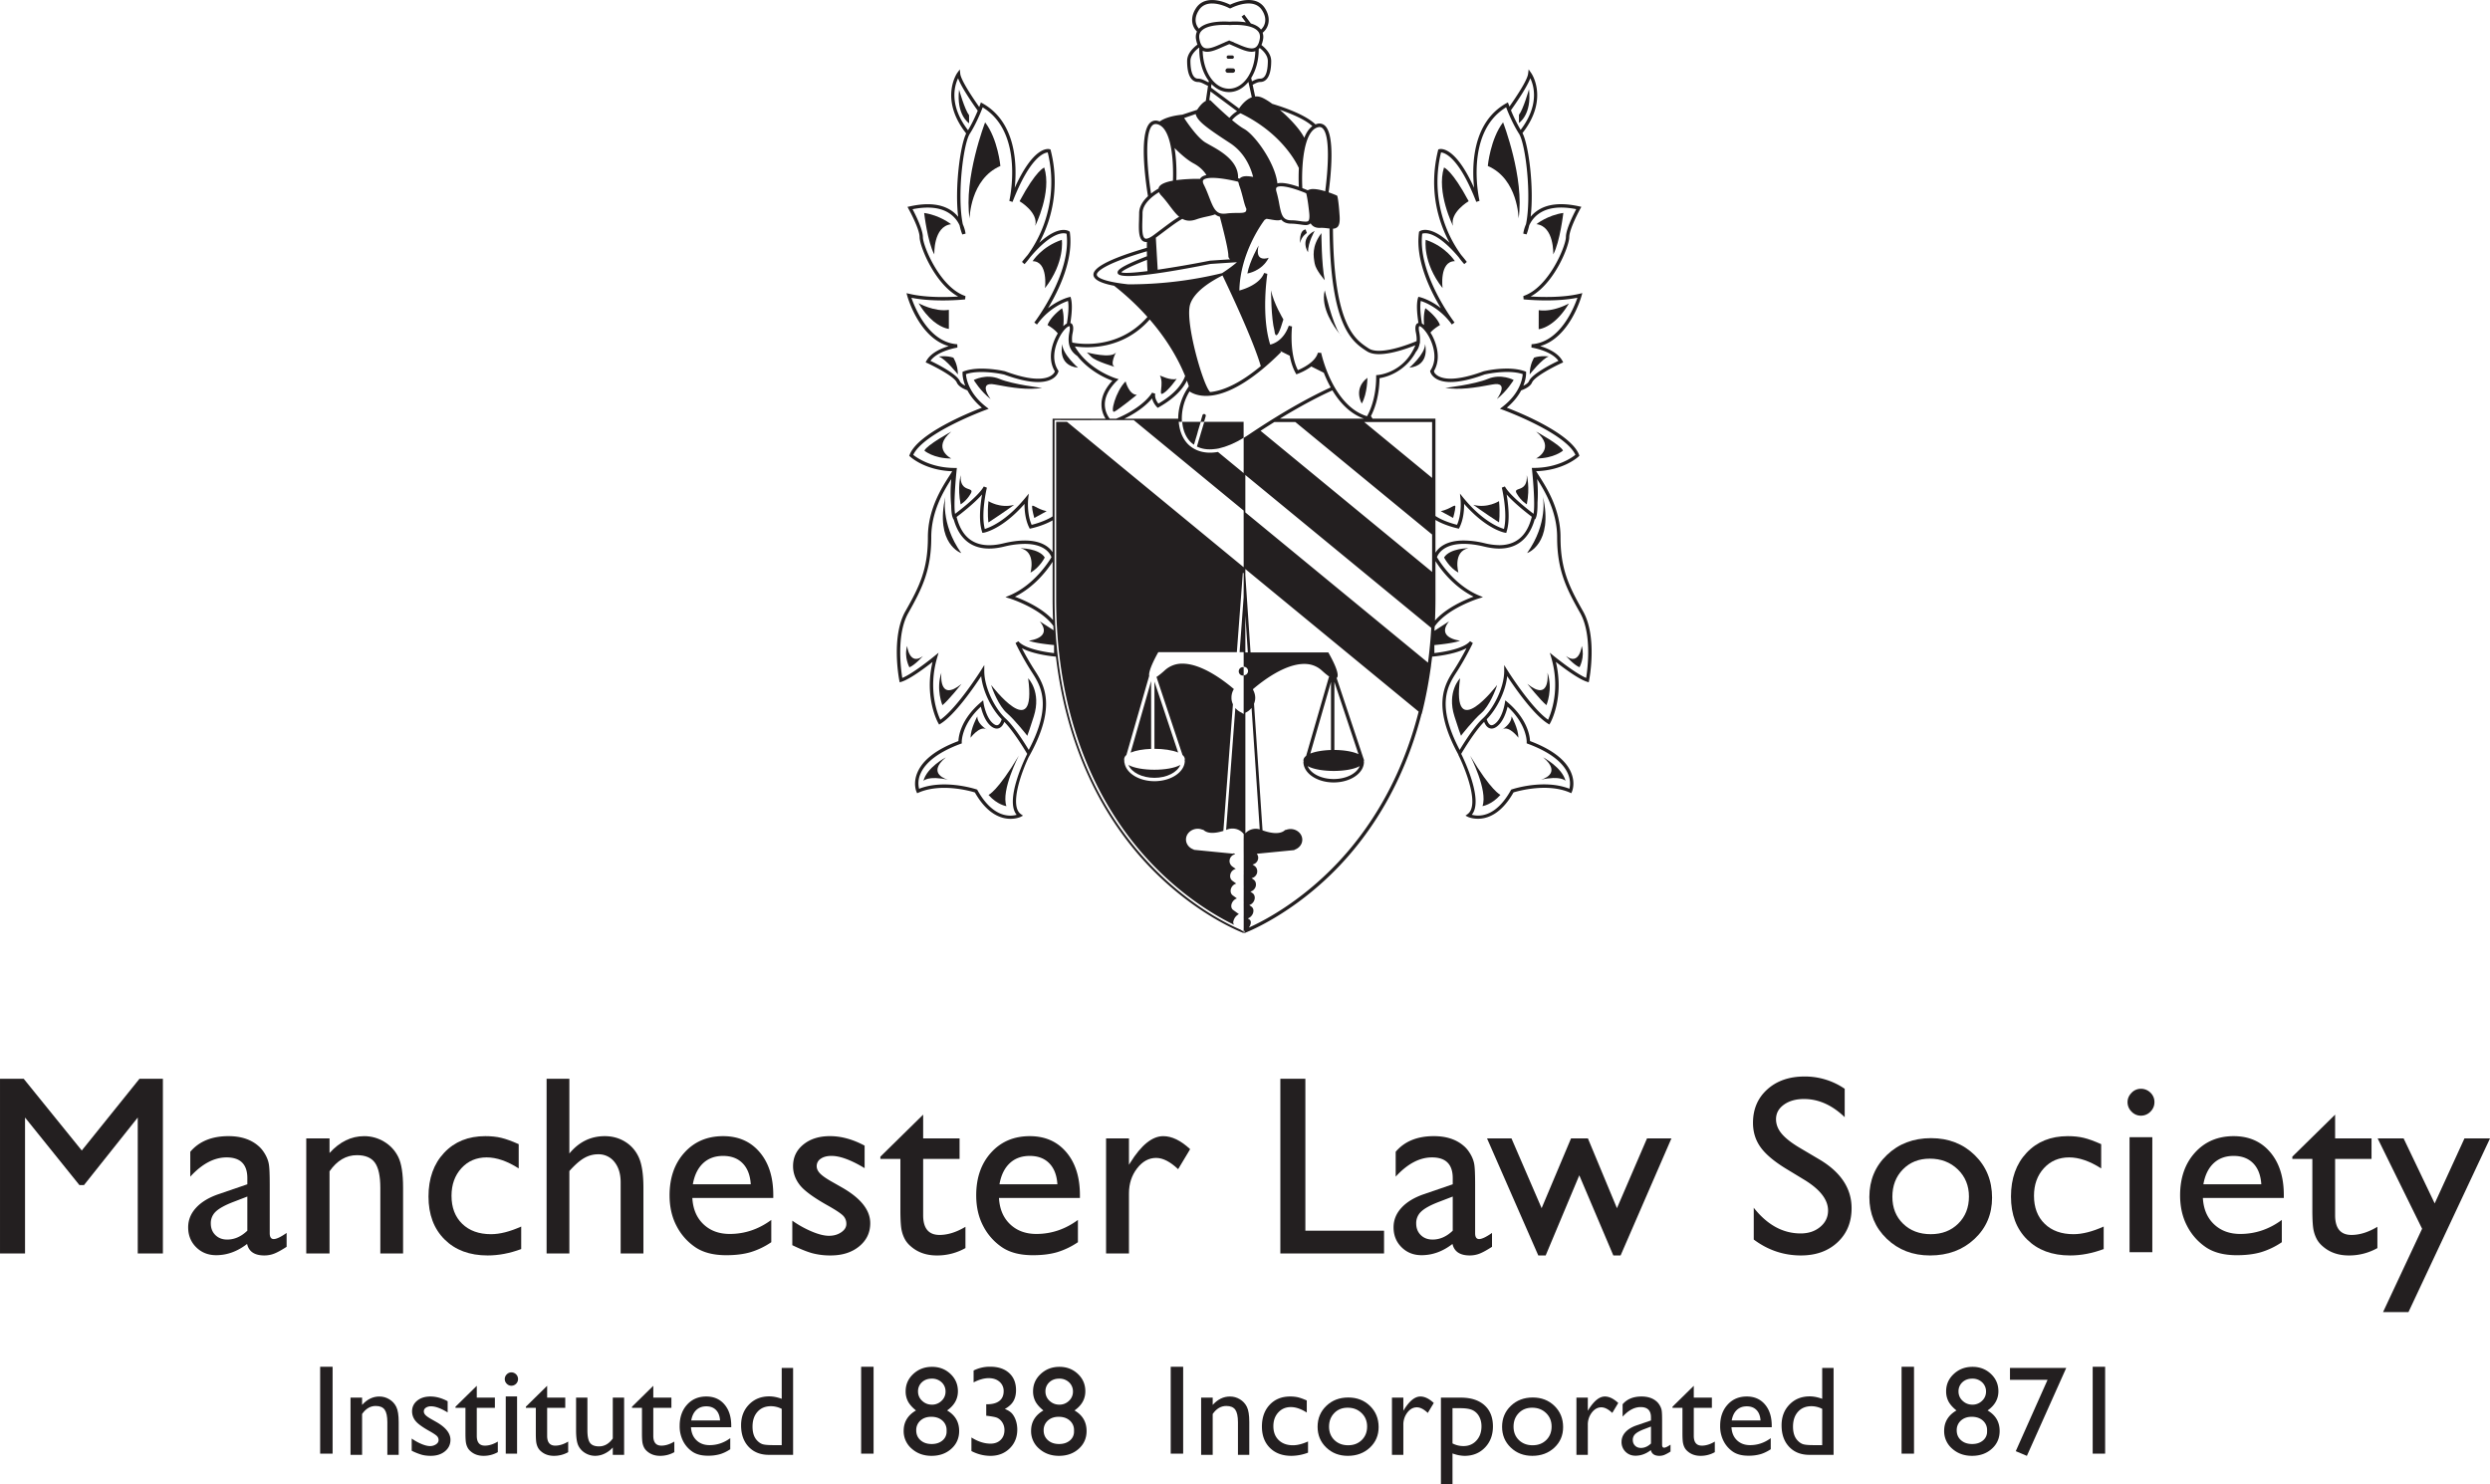 <?xml version="1.0" encoding="UTF-8"?>
<svg xmlns="http://www.w3.org/2000/svg" xml:space="preserve" style="fill-rule:evenodd;clip-rule:evenodd;stroke-linejoin:round;stroke-miterlimit:2" viewBox="0 0 500 298" width="500" height="298">
  <path d="M0-13.032h1.745V0H-.13v-10.14l-4.007 5.037h-.345l-4.053-5.037V0h-1.866v-13.032h1.766l4.331 5.352L0-13.032Z" style="fill:#231f20;fill-rule:nonzero" transform="matrix(2.693 0 0 2.692 28.011 251.706)"></path>
  <path d="M0 5.205V2.659l-1.138.438c-.578.23-.987.461-1.227.695a1.169 1.169 0 0 0-.359.872c0 .355.114.644.341.867.227.225.521.336.881.336.541 0 1.042-.22 1.502-.662m1.67-3.461v3.648c0 .292.099.438.298.438.205 0 .526-.152.961-.457v1.035c-.386.249-.695.419-.928.509-.233.09-.477.135-.732.135-.728 0-1.157-.286-1.288-.858-.721.559-1.489.839-2.304.839-.597 0-1.094-.197-1.492-.592-.398-.395-.597-.891-.597-1.488 0-.541.194-1.024.583-1.45.388-.426.941-.764 1.656-1.013L0 1.744v-.457C0 .255-.516-.261-1.549-.261c-.926 0-1.828.479-2.705 1.436V-.681c.659-.777 1.608-1.166 2.846-1.166.926 0 1.669.242 2.229.728.187.155.354.362.504.62.149.258.244.516.284.774.041.258.061.748.061 1.469" style="fill:#231f20;fill-rule:nonzero" transform="matrix(2.693 0 0 2.692 49.666 233.12)"></path>
  <path d="M0-8.414v1.091c.759-.839 1.62-1.259 2.584-1.259.535 0 1.032.138 1.493.415.459.277.81.656 1.049 1.138.239.482.359 1.245.359 2.291V.168H3.788V-4.72c0-.877-.134-1.503-.402-1.88-.267-.376-.715-.564-1.343-.564-.802 0-1.483.401-2.043 1.203V.168h-1.735v-8.582H0Z" style="fill:#231f20;fill-rule:nonzero" transform="matrix(2.693 0 0 2.692 66.17 251.253)"></path>
  <path d="M0 4.589v1.679c-.852.317-1.685.476-2.5.476-1.343 0-2.414-.398-3.213-1.194-.8-.796-1.199-1.862-1.199-3.2 0-1.349.389-2.438 1.166-3.265.777-.827 1.8-1.24 3.069-1.24.441 0 .838.041 1.189.126.352.084.785.241 1.302.471V.251C-1.045-.296-1.841-.57-2.574-.57c-.765 0-1.394.27-1.885.807-.491.538-.737 1.224-.737 2.057 0 .877.266 1.574.798 2.09.531.516 1.248.774 2.15.774.653 0 1.402-.19 2.248-.569" style="fill:#231f20;fill-rule:nonzero" transform="matrix(2.693 0 0 2.692 104.658 233.95)"></path>
  <path d="M0-13.032h1.698v5.578c.709-.864 1.588-1.296 2.64-1.296.572 0 1.085.143 1.539.429.454.286.791.681 1.012 1.184.22.504.331 1.254.331 2.249V0H5.522v-5.308c0-.628-.154-1.133-.461-1.516a1.489 1.489 0 0 0-1.218-.574c-.373 0-.724.097-1.054.289-.33.193-.693.514-1.091.961V0H0v-13.032Z" style="fill:#231f20;fill-rule:nonzero" transform="matrix(2.693 0 0 2.692 109.758 251.706)"></path>
  <path d="M0-1.698h4.319c-.043-.678-.245-1.2-.606-1.567s-.846-.55-1.455-.55c-.61 0-1.109.183-1.498.55-.388.367-.642.889-.76 1.567M5.998-.681H-.037C.006.14.281.793.788 1.278c.507.485 1.162.728 1.964.728 1.119 0 2.151-.349 3.097-1.045v1.66a5.662 5.662 0 0 1-1.553.746c-.513.15-1.115.224-1.805.224-.946 0-1.711-.196-2.295-.588a4.257 4.257 0 0 1-1.404-1.581C-1.559.76-1.735-.006-1.735-.877c0-1.306.37-2.368 1.11-3.186.74-.817 1.701-1.226 2.883-1.226 1.138 0 2.045.398 2.723 1.194.678.796 1.017 1.862 1.017 3.199v.215Z" style="fill:#231f20;fill-rule:nonzero" transform="matrix(2.693 0 0 2.692 139.125 242.388)"></path>
  <path d="M0 7.369V5.541a7.7 7.7 0 0 0 1.469.816c.501.209.922.312 1.264.312.355 0 .659-.086.914-.261.255-.173.383-.382.383-.625a.845.845 0 0 0-.247-.62c-.165-.165-.521-.403-1.068-.714C1.62 3.84.903 3.319.564 2.887.225 2.455.056 1.984.056 1.474.056.815.312.277.826-.14c.512-.417 1.173-.625 1.982-.625.839 0 1.701.236 2.584.709v1.679C4.384 1.014 3.56.709 2.92.709c-.33 0-.596.07-.798.21a.646.646 0 0 0-.303.556c0 .199.091.389.275.569.183.181.505.399.965.653l.606.345c1.431.809 2.147 1.704 2.147 2.686 0 .703-.276 1.28-.826 1.73-.551.451-1.258.676-2.122.676a5.21 5.21 0 0 1-1.362-.163C1.104 7.862.603 7.662 0 7.369" style="fill:#231f20;fill-rule:nonzero" transform="matrix(2.693 0 0 2.692 159.097 230.206)"></path>
  <path d="m0-4.234 3.19-3.135v1.773h2.715v1.53H3.19v4.2c0 .981.407 1.471 1.222 1.471.61 0 1.253-.202 1.931-.606v1.586a4.286 4.286 0 0 1-2.136.55c-.777 0-1.424-.227-1.94-.681a1.902 1.902 0 0 1-.401-.462 2.433 2.433 0 0 1-.266-.671c-.072-.277-.108-.804-.108-1.581v-3.806H0v-.168Z" style="fill:#231f20;fill-rule:nonzero" transform="matrix(2.693 0 0 2.692 176.783 243.666)"></path>
  <path d="M0-1.698h4.319c-.043-.678-.245-1.2-.606-1.567s-.846-.55-1.455-.55c-.61 0-1.109.183-1.498.55-.388.367-.642.889-.76 1.567M5.998-.681H-.037C.006.14.281.793.788 1.278c.507.485 1.162.728 1.964.728 1.119 0 2.151-.349 3.097-1.045v1.66a5.662 5.662 0 0 1-1.553.746c-.513.15-1.115.224-1.805.224-.946 0-1.711-.196-2.295-.588a4.257 4.257 0 0 1-1.404-1.581C-1.559.76-1.735-.006-1.735-.877c0-1.306.37-2.368 1.11-3.186.74-.817 1.701-1.226 2.883-1.226 1.138 0 2.046.398 2.723 1.194.678.796 1.017 1.862 1.017 3.199v.215Z" style="fill:#231f20;fill-rule:nonzero" transform="matrix(2.693 0 0 2.692 200.698 242.388)"></path>
  <path d="M0-8.414v1.968l.093-.149C.914-7.92 1.735-8.582 2.556-8.582c.641 0 1.309.323 2.005.97l-.895 1.493c-.591-.56-1.138-.84-1.642-.84-.547 0-1.021.262-1.422.784S0-5.034 0-4.319V.168h-1.707v-8.582H0Z" style="fill:#231f20;fill-rule:nonzero" transform="matrix(2.693 0 0 2.692 226.701 251.253)"></path>
  <path d="M0-13.032h1.866v11.334h5.867V0H0v-13.032Z" style="fill:#231f20;fill-rule:nonzero" transform="matrix(2.693 0 0 2.692 257.097 251.706)"></path>
  <path d="M0 5.205V2.659l-1.138.438c-.578.23-.987.461-1.227.695a1.169 1.169 0 0 0-.359.872c0 .355.114.644.341.867.227.225.521.336.881.336.541 0 1.042-.22 1.502-.662m1.67-3.461v3.648c0 .292.099.438.298.438.205 0 .526-.152.961-.457v1.035c-.386.249-.695.419-.928.509-.233.09-.477.135-.732.135-.728 0-1.157-.286-1.288-.858-.721.559-1.489.839-2.304.839-.597 0-1.094-.197-1.492-.592-.398-.395-.597-.891-.597-1.488 0-.541.194-1.024.583-1.45.388-.426.941-.764 1.656-1.013L0 1.744v-.457C0 .255-.516-.261-1.548-.261c-.927 0-1.829.479-2.706 1.436V-.681c.659-.777 1.608-1.166 2.846-1.166.926 0 1.669.242 2.229.728.187.155.354.362.504.62.149.258.244.516.284.774.041.258.061.748.061 1.469" style="fill:#231f20;fill-rule:nonzero" transform="matrix(2.693 0 0 2.692 291.714 233.12)"></path>
  <path d="M0-8.731h1.82L-1.97 0h-.542L-5.05-5.979-7.556 0h-.551l-3.822-8.731h1.823l2.248 5.205 2.192-5.205h1.259l2.165 5.205L0-8.731Z" style="fill:#231f20;fill-rule:nonzero" transform="matrix(2.693 0 0 2.692 330.726 252.106)"></path>
  <path d="m0 2.13-1.418-.861C-2.307.725-2.94.191-3.316-.334c-.377-.526-.565-1.13-.565-1.815 0-1.026.356-1.859 1.068-2.5.712-.64 1.638-.96 2.776-.96a5.25 5.25 0 0 1 2.994.916v2.118C2.018-3.479 1.007-3.93-.075-3.93c-.609 0-1.11.141-1.502.423-.391.281-.587.642-.587 1.082 0 .39.144.756.433 1.096.288.341.752.699 1.392 1.074l1.425.843c1.589.949 2.384 2.158 2.384 3.625 0 1.045-.35 1.894-1.049 2.547-.7.653-1.609.979-2.729.979-1.287 0-2.459-.395-3.517-1.187V4.183C-2.817 5.46-1.651 6.098-.326 6.098c.584 0 1.071-.163 1.459-.489.389-.325.583-.732.583-1.222 0-.793-.572-1.545-1.716-2.257" style="fill:#231f20;fill-rule:nonzero" transform="matrix(2.693 0 0 2.692 362.459 231.27)"></path>
  <path d="M0-5.69c-.815 0-1.483.268-2.005.802-.523.535-.784 1.216-.784 2.043 0 .821.267 1.491.802 2.011.535.519 1.222.778 2.062.778.833 0 1.516-.263 2.047-.788.532-.525.798-1.199.798-2.019 0-.815-.277-1.49-.83-2.025C1.536-5.422.84-5.69 0-5.69m.093-1.53c1.306 0 2.392.422 3.256 1.264.864.843 1.296 1.902 1.296 3.177 0 1.237-.438 2.265-1.315 3.083C2.453 1.121 1.35 1.53.019 1.53c-1.287 0-2.364-.415-3.228-1.245-.864-.83-1.296-1.867-1.296-3.111 0-1.256.437-2.303 1.31-3.139.874-.837 1.97-1.255 3.288-1.255" style="fill:#231f20;fill-rule:nonzero" transform="matrix(2.693 0 0 2.692 387.505 247.987)"></path>
  <path d="M0 4.589v1.679c-.852.317-1.685.476-2.5.476-1.343 0-2.414-.398-3.213-1.194-.8-.796-1.199-1.862-1.199-3.2 0-1.349.389-2.438 1.166-3.265.777-.827 1.8-1.24 3.069-1.24.441 0 .838.041 1.189.126.352.084.785.241 1.302.471V.251C-1.045-.296-1.841-.57-2.574-.57c-.765 0-1.394.27-1.885.807-.491.538-.737 1.224-.737 2.057 0 .877.266 1.574.798 2.09.531.516 1.248.774 2.15.774.653 0 1.402-.19 2.248-.569" style="fill:#231f20;fill-rule:nonzero" transform="matrix(2.693 0 0 2.692 422.425 233.95)"></path>
  <path d="M922.684 642.511h1.698v8.582h-1.698v-8.582Zm.84-3.61a1 1 0 0 1 .718.289.949.949 0 0 1 .298.709c0 .274-.099.51-.298.709a.98.98 0 0 1-.718.299.941.941 0 0 1-.691-.303.975.975 0 0 1-.298-.705c0-.261.099-.493.298-.695a.941.941 0 0 1 .691-.303" style="fill:#231f20;fill-rule:nonzero" transform="matrix(2.693 0 0 2.692 -2057.168 -1501.285)"></path>
  <path d="M0-1.698h4.319c-.044-.678-.245-1.2-.606-1.567s-.846-.55-1.455-.55c-.61 0-1.109.183-1.498.55-.388.367-.642.889-.76 1.567M5.998-.681H-.037C.006.14.281.793.788 1.278c.507.485 1.162.728 1.964.728 1.119 0 2.151-.349 3.097-1.045v1.66a5.662 5.662 0 0 1-1.553.746c-.513.15-1.115.224-1.805.224-.946 0-1.711-.196-2.295-.588a4.257 4.257 0 0 1-1.404-1.581C-1.559.76-1.735-.006-1.735-.877c0-1.306.37-2.368 1.11-3.186.74-.817 1.701-1.226 2.883-1.226 1.138 0 2.045.398 2.723 1.194.678.796 1.017 1.862 1.017 3.199v.215Z" style="fill:#231f20;fill-rule:nonzero" transform="matrix(2.693 0 0 2.692 442.446 242.388)"></path>
  <path d="m0-4.234 3.19-3.135v1.773h2.715v1.53H3.19v4.2c0 .981.407 1.471 1.222 1.471.61 0 1.253-.202 1.931-.606v1.586a4.286 4.286 0 0 1-2.136.55c-.777 0-1.424-.227-1.94-.681a1.902 1.902 0 0 1-.401-.462 2.433 2.433 0 0 1-.266-.671c-.072-.277-.108-.804-.108-1.581v-3.806H0v-.168Z" style="fill:#231f20;fill-rule:nonzero" transform="matrix(2.693 0 0 2.692 460.308 243.666)"></path>
  <path d="M0-12.957h1.905L-4.176 0h-1.895l2.913-6.218-3.314-6.739h1.935l2.317 4.848L0-12.957Z" style="fill:#231f20;fill-rule:nonzero" transform="matrix(2.693 0 0 2.692 494.871 263.484)"></path>
  <path d="M787.767 623.881h.928v6.481h-.928z" style="fill:#231f20" transform="matrix(2.693 0 0 2.692 -2057.168 -1405.03)"></path>
  <path d="M0-4.185v.543c.377-.418.806-.626 1.285-.626.266 0 .514.069.742.206.229.138.403.326.522.566.119.24.179.619.179 1.139v2.44h-.845v-2.431c0-.436-.066-.748-.199-.935-.133-.187-.356-.28-.668-.28-.399 0-.737.199-1.016.598V.083h-.863v-4.268H0Z" style="fill:#231f20;fill-rule:nonzero" transform="matrix(2.693 0 0 2.692 72.711 291.921)"></path>
  <path d="M0 3.665v-.909c.238.167.482.302.731.406.248.103.458.155.628.155a.786.786 0 0 0 .455-.13c.127-.087.19-.19.19-.311a.418.418 0 0 0-.123-.308c-.082-.082-.259-.201-.531-.355C.805 1.91.449 1.651.281 1.436A1.112 1.112 0 0 1 .028.733C.028.405.155.138.41-.07c.256-.207.584-.31.986-.31.418 0 .846.117 1.285.352v.835C2.18.504 1.77.352 1.452.352a.683.683 0 0 0-.397.105c-.1.07-.15.162-.15.276 0 .1.045.194.136.284.091.089.251.198.48.325l.302.171c.711.402 1.067.847 1.067 1.336 0 .349-.137.636-.41.86-.274.224-.626.336-1.056.336-.254 0-.479-.027-.677-.081A4.486 4.486 0 0 1 0 3.665" style="fill:#231f20;fill-rule:nonzero" transform="matrix(2.693 0 0 2.692 82.67 281.453)"></path>
  <path d="m0-2.106 1.587-1.559v.882h1.35v.761h-1.35V.066c0 .488.202.732.607.732.303 0 .624-.1.961-.302v.789a2.129 2.129 0 0 1-1.063.274c-.386 0-.708-.113-.965-.339A.956.956 0 0 1 .928.991 1.197 1.197 0 0 1 .796.657C.76.519.742.257.742-.129v-1.893H0v-.084Z" style="fill:#231f20;fill-rule:nonzero" transform="matrix(2.693 0 0 2.692 91.466 288.148)"></path>
  <path d="M801.606 625.676h.844v4.268h-.844v-4.268Zm.418-1.795a.498.498 0 1 1 0 .997.47.47 0 0 1-.344-.15.486.486 0 0 1 0-.697.47.47 0 0 1 .344-.15" style="fill:#231f20;fill-rule:nonzero" transform="matrix(2.693 0 0 2.692 -2057.168 -1403.904)"></path>
  <path d="m0-2.106 1.587-1.559v.882h1.35v.761h-1.35V.066c0 .488.202.732.607.732.303 0 .624-.1.961-.302v.789a2.129 2.129 0 0 1-1.063.274c-.386 0-.708-.113-.965-.339A.956.956 0 0 1 .928.991 1.197 1.197 0 0 1 .796.657C.76.519.742.257.742-.129v-1.893H0v-.084Z" style="fill:#231f20;fill-rule:nonzero" transform="matrix(2.693 0 0 2.692 105.596 288.148)"></path>
  <path d="M0 4.194v-.547a1.97 1.97 0 0 1-.614.458 1.619 1.619 0 0 1-.689.163 1.43 1.43 0 0 1-.745-.202 1.31 1.31 0 0 1-.515-.547c-.116-.23-.174-.613-.174-1.148V-.074h.845v2.432c0 .448.063.761.192.939.128.177.353.266.675.266.402 0 .744-.196 1.025-.589V-.074h.845v4.268H0Z" style="fill:#231f20;fill-rule:nonzero" transform="matrix(2.693 0 0 2.692 123.05 280.853)"></path>
  <path d="m0-2.106 1.587-1.559v.882h1.35v.761h-1.35V.066c0 .488.202.732.607.732.303 0 .624-.1.961-.302v.789a2.129 2.129 0 0 1-1.063.274c-.386 0-.708-.113-.965-.339A.956.956 0 0 1 .928.991 1.197 1.197 0 0 1 .796.657C.76.519.742.257.742-.129v-1.893H0v-.084Z" style="fill:#231f20;fill-rule:nonzero" transform="matrix(2.693 0 0 2.692 126.91 288.148)"></path>
  <path d="M0-.844h2.148c-.022-.337-.122-.597-.301-.779-.18-.183-.421-.274-.724-.274s-.551.091-.745.274c-.193.182-.319.442-.378.779m2.983.506H-.018C.003.07.14.395.392.636s.578.362.977.362c.556 0 1.07-.173 1.54-.52v.826c-.26.173-.517.297-.773.371a3.197 3.197 0 0 1-.897.111c-.47 0-.851-.097-1.141-.292A2.131 2.131 0 0 1-.601.708 2.416 2.416 0 0 1-.863-.436c0-.649.184-1.177.553-1.584.367-.407.845-.61 1.433-.61.566 0 1.017.198 1.355.594.337.396.505.926.505 1.591v.107Z" style="fill:#231f20;fill-rule:nonzero" transform="matrix(2.693 0 0 2.692 138.803 287.51)"></path>
  <path d="M0 5.033V2.328a1.764 1.764 0 0 0-.798-.199c-.421 0-.755.137-1.004.413-.249.275-.374.646-.374 1.113 0 .439.108.778.325 1.016.13.143.268.238.413.288.146.049.407.074.784.074H0ZM0-.724h.849v6.481H-.956c-.631 0-1.134-.2-1.51-.599-.375-.399-.563-.934-.563-1.605 0-.628.197-1.144.591-1.549.395-.406.898-.608 1.51-.608.285 0 .594.06.928.181V-.724Z" style="fill:#231f20;fill-rule:nonzero" transform="matrix(2.693 0 0 2.692 156.97 276.646)"></path>
  <path d="M828.105 623.881h.928v6.481h-.928z" style="fill:#231f20" transform="matrix(2.693 0 0 2.692 -2057.168 -1405.03)"></path>
  <path d="M0-2.937a.918.918 0 0 0-.29-.696 1.03 1.03 0 0 0-.735-.274c-.301 0-.546.09-.738.27a.902.902 0 0 0-.288.691.92.92 0 0 0 .304.691c.203.192.446.288.731.288a.996.996 0 0 0 .719-.286A.914.914 0 0 0 0-2.937M.079.037v-.093a.923.923 0 0 0-.318-.726c-.212-.187-.487-.28-.824-.28-.331 0-.6.094-.809.282a.942.942 0 0 0-.313.733c0 .3.107.545.32.733.213.189.49.283.83.283.325 0 .592-.086.801-.259A.838.838 0 0 0 .079.037m-3.053-3.003c0-.507.19-.937.571-1.291.38-.354.846-.531 1.396-.531.541 0 .998.176 1.371.526.373.351.559.783.559 1.296 0 .578-.269 1.055-.807 1.432.6.347.9.858.9 1.532 0 .536-.195.979-.585 1.328-.389.35-.881.525-1.475.525-.588 0-1.081-.179-1.48-.536a1.71 1.71 0 0 1-.598-1.326c0-.659.306-1.167.918-1.523-.275-.222-.472-.444-.591-.665a1.594 1.594 0 0 1-.179-.767" style="fill:#231f20;fill-rule:nonzero" transform="matrix(2.693 0 0 2.692 189.867 287.362)"></path>
  <path d="M0-1.044h.056c.405 0 .713-.084.925-.251.212-.166.318-.409.318-.728a.887.887 0 0 0-.308-.7c-.206-.18-.476-.269-.81-.269-.337 0-.712.105-1.123.315v-.886a2.716 2.716 0 0 1 1.234-.283c.597 0 1.068.156 1.413.468.345.312.517.739.517 1.28 0 .327-.067.603-.199.827-.133.224-.345.416-.636.577.254.099.439.221.557.365.117.144.208.318.273.522.065.204.098.421.098.65 0 .566-.189 1.034-.566 1.404-.378.37-.854.555-1.429.555-.492 0-.967-.119-1.424-.357V1.433c.488.306.963.46 1.424.46.312 0 .564-.093.754-.279.19-.185.285-.431.285-.738 0-.256-.079-.48-.237-.672a.885.885 0 0 0-.308-.239C.701-.086.458-.135.083-.181L0-.19v-.854Z" style="fill:#231f20;fill-rule:nonzero" transform="matrix(2.693 0 0 2.692 198.038 284.801)"></path>
  <path d="M0-2.937a.918.918 0 0 0-.29-.696 1.03 1.03 0 0 0-.735-.274c-.301 0-.546.09-.738.27a.902.902 0 0 0-.288.691.92.92 0 0 0 .304.691c.203.192.446.288.731.288a.998.998 0 0 0 .719-.286A.914.914 0 0 0 0-2.937M.079.037v-.093a.923.923 0 0 0-.318-.726c-.212-.187-.487-.28-.824-.28-.331 0-.6.094-.809.282a.942.942 0 0 0-.313.733c0 .3.107.545.32.733.213.189.49.283.83.283.325 0 .592-.086.801-.259A.838.838 0 0 0 .079.037m-3.053-3.003c0-.507.19-.937.571-1.291.38-.354.846-.531 1.396-.531.541 0 .998.176 1.371.526.373.351.559.783.559 1.296 0 .578-.269 1.055-.807 1.432.6.347.9.858.9 1.532 0 .536-.195.979-.585 1.328-.389.35-.881.525-1.475.525-.588 0-1.081-.179-1.48-.536a1.71 1.71 0 0 1-.598-1.326c0-.659.306-1.167.918-1.523-.275-.222-.472-.444-.591-.665a1.594 1.594 0 0 1-.179-.767" style="fill:#231f20;fill-rule:nonzero" transform="matrix(2.693 0 0 2.692 215.453 287.362)"></path>
  <path d="M851.189 623.881h.928v6.481h-.928z" style="fill:#231f20" transform="matrix(2.693 0 0 2.692 -2057.168 -1405.03)"></path>
  <path d="M0-4.185v.543c.377-.418.806-.626 1.285-.626.266 0 .514.069.742.206.229.138.403.326.522.566.119.24.179.619.179 1.139v2.44h-.845v-2.431c0-.436-.066-.748-.199-.935-.133-.187-.356-.28-.668-.28-.399 0-.737.199-1.016.598V.083h-.863v-4.268H0Z" style="fill:#231f20;fill-rule:nonzero" transform="matrix(2.693 0 0 2.692 243.514 291.921)"></path>
  <path d="M0 2.282v.835a3.545 3.545 0 0 1-1.243.237c-.668 0-1.201-.198-1.599-.594-.397-.396-.596-.926-.596-1.591 0-.671.194-1.212.58-1.624.387-.411.896-.617 1.526-.617.22 0 .417.021.592.062.175.043.39.121.647.235v.9C-.52-.147-.916-.283-1.28-.283c-.381 0-.693.133-.938.401-.244.268-.366.609-.366 1.023 0 .436.132.782.397 1.039.264.257.62.385 1.069.385.325 0 .697-.094 1.118-.283" style="fill:#231f20;fill-rule:nonzero" transform="matrix(2.693 0 0 2.692 262.656 283.315)"></path>
  <path d="M0-2.83c-.405 0-.737.133-.997.399s-.39.604-.39 1.016c0 .408.133.741.399 1 .266.258.608.387 1.025.387.415 0 .754-.131 1.019-.392.264-.261.396-.596.396-1.004 0-.406-.137-.741-.413-1.007C.764-2.697.418-2.83 0-2.83m.047-.761c.649 0 1.189.21 1.619.629.43.419.644.946.644 1.579 0 .616-.218 1.127-.654 1.534C1.22.557.671.761.009.761c-.64 0-1.175-.207-1.605-.62-.43-.413-.645-.928-.645-1.547 0-.625.218-1.145.652-1.561.435-.416.98-.624 1.636-.624" style="fill:#231f20;fill-rule:nonzero" transform="matrix(2.693 0 0 2.692 270.612 290.296)"></path>
  <path d="M0-4.185v.979l.047-.074c.408-.659.816-.988 1.224-.988.319 0 .651.16.998.482l-.446.742c-.294-.278-.566-.417-.816-.417-.273 0-.508.13-.708.39A1.472 1.472 0 0 0 0-2.148V.083h-.849v-4.268H0Z" style="fill:#231f20;fill-rule:nonzero" transform="matrix(2.693 0 0 2.692 281.796 291.921)"></path>
  <path d="M0-4.866h-.597v2.626c.259.133.53.199.814.199.395 0 .719-.137.97-.412.252-.276.377-.63.377-1.063 0-.278-.059-.524-.178-.738A1.082 1.082 0 0 0 .9-4.72c-.205-.097-.505-.146-.9-.146M-1.46.789v-6.444H.018c.757 0 1.346.189 1.768.566.421.378.632.905.632 1.582 0 .64-.198 1.166-.595 1.578-.397.411-.902.617-1.517.617a2.67 2.67 0 0 1-.903-.181V.789h-.863Z" style="fill:#231f20;fill-rule:nonzero" transform="matrix(2.693 0 0 2.692 293.274 295.878)"></path>
  <path d="M0-2.83c-.405 0-.737.133-.997.399s-.39.604-.39 1.016c0 .408.133.741.399 1 .266.258.608.387 1.025.387.415 0 .754-.131 1.019-.392.264-.261.396-.596.396-1.004 0-.406-.137-.741-.413-1.007C.764-2.697.418-2.83 0-2.83m.047-.761c.649 0 1.189.21 1.619.629.429.419.644.946.644 1.579 0 .616-.218 1.127-.654 1.534C1.22.557.671.761.009.761c-.64 0-1.175-.207-1.605-.62-.43-.413-.645-.928-.645-1.547 0-.625.218-1.145.652-1.561.435-.416.98-.624 1.636-.624" style="fill:#231f20;fill-rule:nonzero" transform="matrix(2.693 0 0 2.692 307.658 290.296)"></path>
  <path d="M0-4.185v.979l.047-.074c.408-.659.816-.988 1.224-.988.319 0 .651.16.998.482l-.446.742c-.294-.278-.566-.417-.816-.417-.272 0-.508.13-.708.39A1.472 1.472 0 0 0 0-2.148V.083h-.849v-4.268H0Z" style="fill:#231f20;fill-rule:nonzero" transform="matrix(2.693 0 0 2.692 318.84 291.921)"></path>
  <path d="M0 2.588V1.322l-.566.217c-.288.115-.491.23-.61.346a.582.582 0 0 0-.179.434c0 .176.057.32.169.431.113.111.26.167.439.167.269 0 .518-.11.747-.329M.83.867v1.814c0 .145.05.218.149.218.102 0 .261-.076.478-.227v.514a2.692 2.692 0 0 1-.462.253 1 1 0 0 1-.364.068c-.362 0-.575-.143-.64-.427-.359.278-.741.417-1.146.417-.297 0-.544-.098-.743-.294a1 1 0 0 1-.296-.74c0-.27.096-.51.289-.722.194-.212.468-.379.824-.503L0 .867V.64c0-.514-.257-.77-.77-.77-.461 0-.91.238-1.345.714v-.923c.327-.387.799-.58 1.414-.58.461 0 .831.121 1.109.362.093.077.176.18.251.308C.733-.121.78.008.8.136c.02.129.03.372.03.731" style="fill:#231f20;fill-rule:nonzero" transform="matrix(2.693 0 0 2.692 331.521 282.904)"></path>
  <path d="m0-2.106 1.587-1.559v.882h1.35v.761h-1.35V.066c0 .488.202.732.607.732.303 0 .624-.1.961-.302v.789a2.129 2.129 0 0 1-1.063.274c-.386 0-.708-.113-.965-.339A.956.956 0 0 1 .928.991 1.197 1.197 0 0 1 .796.657C.76.519.742.257.742-.129v-1.893H0v-.084Z" style="fill:#231f20;fill-rule:nonzero" transform="matrix(2.693 0 0 2.692 335.844 288.148)"></path>
  <path d="M0-.844h2.148c-.022-.337-.122-.597-.302-.779-.179-.183-.42-.274-.723-.274s-.551.091-.745.274c-.193.182-.319.442-.378.779m2.983.506H-.018C.003.07.14.395.392.636s.578.362.977.362c.556 0 1.07-.173 1.54-.52v.826c-.26.173-.517.297-.773.371a3.197 3.197 0 0 1-.897.111c-.47 0-.851-.097-1.141-.292A2.131 2.131 0 0 1-.601.708 2.416 2.416 0 0 1-.863-.436c0-.649.184-1.177.553-1.584.367-.407.845-.61 1.433-.61.566 0 1.017.198 1.355.594.337.396.505.926.505 1.591v.107Z" style="fill:#231f20;fill-rule:nonzero" transform="matrix(2.693 0 0 2.692 347.737 287.51)"></path>
  <path d="M0 5.033V2.328a1.764 1.764 0 0 0-.798-.199c-.421 0-.755.137-1.004.413-.249.275-.374.646-.374 1.113 0 .439.108.778.325 1.016.13.143.268.238.413.288.146.049.407.074.784.074H0ZM0-.724h.849v6.481H-.956c-.631 0-1.134-.2-1.51-.599-.375-.399-.563-.934-.563-1.605 0-.628.197-1.144.591-1.549.395-.406.898-.608 1.51-.608.285 0 .594.06.928.181V-.724Z" style="fill:#231f20;fill-rule:nonzero" transform="matrix(2.693 0 0 2.692 365.903 276.646)"></path>
  <path d="M905.685 623.881h.928v6.481h-.928z" style="fill:#231f20" transform="matrix(2.693 0 0 2.692 -2057.168 -1405.03)"></path>
  <path d="M0-2.937a.918.918 0 0 0-.29-.696 1.03 1.03 0 0 0-.735-.274c-.301 0-.546.09-.738.27a.902.902 0 0 0-.288.691.92.92 0 0 0 .304.691c.203.192.446.288.731.288a.998.998 0 0 0 .719-.286A.914.914 0 0 0 0-2.937M.079.037v-.093a.923.923 0 0 0-.318-.726c-.212-.187-.487-.28-.824-.28-.331 0-.6.094-.809.282a.942.942 0 0 0-.313.733c0 .3.107.545.32.733.213.189.49.283.83.283.325 0 .592-.086.801-.259A.838.838 0 0 0 .079.037m-3.053-3.003c0-.507.19-.937.571-1.291.38-.354.846-.531 1.396-.531.541 0 .998.176 1.371.526.373.351.559.783.559 1.296 0 .578-.269 1.055-.807 1.432.6.347.9.858.9 1.532 0 .536-.195.979-.585 1.328-.389.35-.881.525-1.475.525-.588 0-1.081-.179-1.48-.536a1.71 1.71 0 0 1-.598-1.326c0-.659.306-1.167.918-1.523-.275-.222-.472-.444-.591-.665a1.594 1.594 0 0 1-.179-.767" style="fill:#231f20;fill-rule:nonzero" transform="matrix(2.693 0 0 2.692 398.8 287.362)"></path>
  <path d="M0-6.557h4.194L1.261 0l-.83-.35 2.371-5.321H0v-.886Z" style="fill:#231f20;fill-rule:nonzero" transform="matrix(2.693 0 0 2.692 403.61 292.35)"></path>
  <path d="M919.936 623.881h.928v6.481h-.928z" style="fill:#231f20" transform="matrix(2.693 0 0 2.692 -2057.168 -1405.03)"></path>
  <path d="M0 54.949h.017l-.008.015L0 54.949m-8.91-31.046c1.153-.562 1.776-1.161 2.066-1.515.086.368.34.626.354.639l.07.069.08-.047c1.235-.699 1.818-1.418 2.093-1.984.059.162.107.306.148.437l-.01-.01-.08.124c-.475.723-.709 1.534-.707 2.286l-4.014.001Zm-5.353.001.001 7.289c-.551.353-1.299.563-1.562.629-.368-.822-.261-1.9-.261-1.91l.046-.417-.268.326c-1.427 1.733-2.652 2.201-3.012 2.31-.3-1.163.15-3.059.157-3.083l-.232-.087c-.35.65-1.689 1.702-2.142 2.041-.115-.693.044-2.563.12-3.286l.015-.136-.14-.001c-1.773 0-2.845-.762-3.112-.977.777-1.656 5.367-3.34 5.414-3.357l.211-.079-.179-.139c-1.329-1.024-1.496-2.141-1.514-2.445.321-.111.717-.161 1.177-.159.861-.002 1.655.188 1.662.186 1.006.369 1.862.563 2.53.562 1.335 0 1.517-.75 1.523-.781l.01-.052-.029-.041c-.63-.962-.073-2.148.108-2.492.283-.527.6-.804.733-.804 0 0 .074.072-.003.453-.189.952.107 1.442.59 1.773.904 1.132 2.139 1.673 2.614 1.845-.558.604-.831 1.218-.81 1.835.01.419.157.758.306.996l-3.953.001Zm-2.081 9.087c-.455 0-.973.067-1.538.2-1.303.329-2.282.118-2.906-.623-.308-.367-.506-.835-.632-1.333.329-.247 1.318-1.012 1.899-1.68-.122.712-.273 1.934-.006 2.765l.031.102.109-.015c.058-.011 1.379-.262 3.032-2.146-.003.433.046 1.161.347 1.763l.044.089.092-.025c.054-.008.915-.198 1.61-.601v2.373c-.241-.363-.803-.868-2.082-.869m-3.518 18.627-.024-.045-.044-.016c-.103-.032-2.408-.785-4.287-.047a1.736 1.736 0 0 1 .105-1.123c.375-.876 1.409-1.646 2.994-2.231l.086-.031-.005-.092c0-.013-.032-1.309 1.424-2.644.093.382.323 1.15.823 1.5.196.131.372.165.541.097.199-.08.318-.286.387-.463.685.676 1.596 2.193 1.706 2.385-.206.416-1.677 3.475-.787 4.542-.465.132-1.751.259-2.919-1.832m3.047-11.111-.211.133c.005.011.514 1.086 1.202 2.146.663 1.03 1.576 2.43-.216 5.826-.295-.493-1.106-1.782-1.731-2.346-.761-.704-1.586-2.258-1.585-3.547v-.437l-.232.373c-.017.026-1.775 2.823-3.046 3.708-.219-.47-.922-2.255-.243-4.613l.114-.388-.315.256c-.012.013-1.558 1.281-2.391 1.624-.103-.64-.455-3.257.452-4.85 1.028-1.827 1.709-3.201 1.709-5.646-.003-1.925.936-3.465 1.492-4.337a10.142 10.142 0 0 0-.007 1.982c.006.379.036.7.105.871l.059.153.019-.015c.136.491.346.955.661 1.329.684.819 1.76 1.059 3.155.703a6.615 6.615 0 0 1 1.478-.189c1.562 0 1.929.794 1.999.995-.181.3-1.279 2.07-3.117 2.846l-.315.133.33.101c.026.01 2.288.721 3.242 2.042.005.11.013.217.019.326-.455-.292-1.031-.667-1.031-.667 1.006 1.257-.811 1.441-.811 1.441.364.162 1.276.271 1.877.329l-.001.601c-.485-.055-2.161-.283-2.661-.883m2.554-3.182c0 .547.013 1.08.034 1.603-.846-.937-2.236-1.523-2.846-1.746 1.502-.744 2.456-2.051 2.811-2.607l.001 2.75Zm-7.05-38.815c.258.68 1.028 1.804 1.467 2.418-.162.388-.417.952-.725 1.458-1.434-1.865-1.011-3.313-.742-3.876m-.049 20.089-.01-.249c-2.126-.136-3.161-2.716-3.419-3.467 1.732.352 3.909.134 4.005.121l.025-.247c-1.9-.633-3.172-3.751-3.175-4.394.001-.573-.553-1.681-.77-2.085 1.208-.243 2.158-.123 2.817.358.353.255.566.572.692.852.053.247.123.48.2.673l.243-.061c-.003-.021-.036-.325-.206-.702-.437-2.111.029-5.973.519-6.745.473-.74.834-1.632.963-1.974 3.147 1.914 1.999 6.929 1.987 6.978l.24.077c1.303-3.358 2.352-3.668 2.625-3.69a9.273 9.273 0 0 1-1.498 7.651 9.742 9.742 0 0 0-.422.514l.186.167c.012-.008.183-.191.43-.525 1.675-1.974 2.52-1.811 2.709-1.742.328 2.699-1.868 5.88-2.325 6.51l-.083.112.198.149.11-.143c.841-1.087 1.86-1.5 2.207-1.617.071.414.024 1.015-.087 1.686a1.055 1.055 0 0 0-.265.199c.044-.443.041-.948-.09-1.34 0 0-.834.583-1.085 1.256 0 0 .501.275.764.621a3.002 3.002 0 0 0-.083.145c-.198.364-.779 1.616-.138 2.681l-.023.073c-.099.168-.394.481-1.233.479-.64.003-1.459-.185-2.461-.555a8.435 8.435 0 0 0-1.732-.196c-.531-.001-.988.071-1.351.205l-.077.028-.005.083c-.003.029-.013.415.201.956-.202-.099-.35-.214-.405-.343-.232-.539-1.712-1.28-2.189-1.509.539-.76 1.995-.987 2.011-.99m14.133-6.812c-2.112.816-2.235 1.075-2.18 1.269.042.143.337.205.808.206 1.281-.003 3.869-.456 6.112-.902l1.972-.128c-.23.197-.602.49-1.109.815a29.331 29.331 0 0 1-6.021.819h-.003c-.362.011-.687.015-.97.015-1.143-.12-2.304-.364-2.348-.712-.022-.188.39-.77 3.733-1.754l.006.372m6.987.198-.008.008a.022.022 0 0 0-.005-.003l.013-.005m-6.223-10.05c1.098.26 1.228 2.849 1.173 4.215-.521.095-.944.251-1.056.509-.01.025-.012.051-.017.077-.147.083-.35.21-.559.375-.22-1.356-.555-4.47.105-5.092.1-.09.209-.115.354-.084m5.426 1.407C.05 4.051.502 5.137.691 5.87a2.591 2.591 0 0 0-.488-.056c-.25-.001-.423.064-.519.185a2.966 2.966 0 0 0-.115-.031c.047-1.285-1.307-2.035-2.129-2.491-.112-.062-.211-.121-.296-.169-.575-.338-1.317-1.406-1.597-1.833l.859-.299c.123.509.736.981 2.557 2.166m5.542-.392C4.189 2.319 3.426 1.498 2.679.862c.896.303 1.877.72 2.43 1.219-.261.188-.457.496-.604.869m.666 3.824a.832.832 0 0 0-.41.092 9.374 9.374 0 0 0-.401-.161c-.07-1.353.025-4.259 1.171-4.542.138-.037.246-.01.336.076.597.549.402 3.126.199 4.699-.298-.09-.626-.164-.895-.164m9.114 24.682c.703.421 1.604.621 1.653.63l.095.024.045-.091c.302-.6.351-1.327.343-1.764 1.659 1.889 2.976 2.138 3.032 2.15l.114.017.027-.105c.268-.831.118-2.054-.001-2.762.568.653 1.531 1.403 1.877 1.664-.125.502-.324.974-.633 1.344-.431.515-1.036.773-1.791.776h-.001a4.982 4.982 0 0 1-1.113-.152 6.75 6.75 0 0 0-1.539-.197c-1.327 0-1.882.544-2.107.91l-.001-2.444Zm.002 5.868-.001-2.796c.333.529 1.296 1.887 2.842 2.65-.62.227-2.036.825-2.877 1.783.022-.535.036-1.079.036-1.637M3.837 24.152l10.199 8.391v2.791L1.245 24.808c.359-.233.701-.451 1.031-.656h1.561Zm-1.152-.251c1.775-1.082 3.096-1.741 3.916-2.111.531.887 1.294 1.732 2.352 2.111H2.685Zm11.351 4.419-5.065-4.169h5.065v4.169ZM-1.078 1.463C-1.776.863-2.451.194-2.463.183L-2.49.157l-.037-.008c-.017-.004-.034-.004-.051-.006l.09-.649L-.504.969c-.253.152-.44.332-.574.494M2.773 6.32a1.008 1.008 0 0 0-.272.033C2.33 4.809.812 2.723.016 2.286c-.245-.135-.568-.381-.899-.658.139-.168.343-.358.632-.507C2.707 2.546 3.85 4.667 4.101 5.207a15.308 15.308 0 0 0-.005 1.403c-.417-.144-.937-.29-1.323-.29m1.872.768c.039.125.126.511.225 1.439.036.326.015.538-.057.617-.026.031-.071.06-.208.06a2.38 2.38 0 0 1-.383-.036c-.206-.03-.434-.064-.705-.064-.623-.007-.724-.403-.882-1.231a8.837 8.837 0 0 0-.21-.921c-.036-.13-.034-.225.006-.284.052-.064.167-.1.34-.098.609 0 1.636.417 1.874.518m-8.379-2.219c.485.262.771.583.94.862-.22.046-.375.128-.456.255-.005.009-.007.019-.011.028h-.13a12.41 12.41 0 0 0-1.644.095c.019-.548.019-1.508-.135-2.398.462.464.976.914 1.436 1.158m2.219 3.744c-.572.003-.756-.414-1.064-1.209-.111-.289-.241-.628-.413-.967-.071-.144-.083-.252-.045-.318.042-.066.19-.177.691-.179.708 0 1.678.228 1.912.286l.045.095a.857.857 0 0 0 .048.194c.122.329.203.647.276.927.075.3.146.576.251.809 0 .083-.012.15-.041.191-.086.116-.34.114-.666.114-.24.003-.507.005-.808.046a1.396 1.396 0 0 1-.186.011m22.153-6.252a11.508 11.508 0 0 1-.724-1.465c.441-.621 1.19-1.719 1.444-2.389.271.56.69 2-.72 3.854m-7.447 12.76c.348.11 1.365.523 2.214 1.615.055.081.09.126.104.14l.2-.148c-.026-.04-.06-.078-.086-.115-.459-.627-2.647-3.807-2.324-6.507.186-.071 1.037-.227 2.71 1.741.243.337.418.518.426.525l.189-.163a11.4 11.4 0 0 0-.418-.518 9.271 9.271 0 0 1-1.505-7.648c.277.022 1.329.339 2.628 3.688l.242-.077c-.014-.047-1.165-5.064 1.986-6.98.126.346.487 1.231.961 1.976.488.769.954 4.632.52 6.745-.17.379-.198.681-.204.703l.243.058c.078-.193.144-.424.2-.67.126-.279.336-.598.688-.853.66-.48 1.609-.601 2.816-.36-.21.406-.771 1.513-.768 2.086-.003.646-1.267 3.762-3.175 4.395l.021.249c.099.009 2.283.231 4.013-.123-.258.749-1.293 3.333-3.421 3.469l-.01.247c.018.003 1.473.225 2.015.991-.48.225-1.958.969-2.193 1.507-.056.133-.212.251-.425.353.217-.545.206-.935.206-.964l-.003-.084-.077-.03c-.37-.13-.822-.203-1.354-.203a7.825 7.825 0 0 0-1.745.205c-.985.361-1.807.546-2.448.549-.787-.003-1.092-.279-1.208-.45l-.037-.119c.628-1.06.054-2.303-.139-2.667a3.05 3.05 0 0 0-.122-.204c.272-.316.712-.561.712-.561-.252-.669-1.089-1.257-1.089-1.257-.122.366-.133.831-.097 1.251a.94.94 0 0 0-.158-.105c-.112-.671-.16-1.273-.088-1.687M13.084 17c.118-.002.438.278.726.804.18.342.736 1.533.108 2.491l-.031.042.01.052c.005.031.187.78 1.52.78.671-.001 1.526-.191 2.525-.561.005 0 .8-.19 1.67-.19.46-.001.861.052 1.179.16-.018.307-.178 1.416-1.512 2.444l-.186.143.215.076c.045.018 4.634 1.698 5.413 3.357-.265.216-1.336.976-3.111.978h-.139l.016.136c.076.724.237 2.592.114 3.287-.449-.339-1.788-1.391-2.139-2.041l-.229.087c.004.021.457 1.921.16 3.082-.365-.105-1.581-.567-3.018-2.309l-.263-.326.043.417c.003.011.108 1.086-.261 1.91-.269-.066-1.054-.286-1.609-.658l-.001-7.26h-4.69l-.12-.193c.216-.411.621-1.369.641-2.825a3.817 3.817 0 0 0 2.715-1.964c.138-.168.236-.371.279-.627.007-.019.016-.036.022-.056l-.003-.082a2.542 2.542 0 0 0-.05-.703c-.077-.379 0-.453.006-.451m-3.92 1.867c.223.148.529.224.91.223.951-.002 2.173-.448 2.714-.663-.855 2.056-2.724 2.212-2.809 2.219l-.114.009-.001.12c.001 1.646-.522 2.67-.682 2.945-2.583-.787-3.409-4.69-3.417-4.728l-.246-.008c-.191.71-1.174 1.168-1.491 1.298-.661-1.289-.437-3.235-.436-3.256l-.241-.058c-.39 1.093-1.125 1.348-1.387 1.408-.689-2.197-.221-5.247-.213-5.277l-.24-.065c-.32.825-1.438 1.197-1.847 1.309.061-2.818 1.73-5.067 1.881-5.267.046-.031.096-.053.143-.082.111.016.219.033.319.051.2.034.375.064.522.062a.592.592 0 0 0 .256-.052c.156.182.379.296.727.3.253 0 .478.035.674.059.163.024.296.046.422.047a.55.55 0 0 0 .369-.127c.129.205.327.336.661.336l.044-.001c.221-.011.421.016.591.037l.115.011c.054 7.341 1.716 8.45 2.719 9.115l.057.035ZM-2.412-1.054c.364.374.811.595 1.303.595C-.55-.46-.047-.745.339-1.22L.591-.07C.132.099-.214.549-.358.765L-2.448-.79l.036-.264Zm2.959-.46c.348-.561.56-1.304.56-2.131l-.001-.021a.76.76 0 0 0 .075-.085c.288.227.606.569.607.971-.002.495-.071 1.318-.563 1.317C1-1.462.8-1.361.601-1.261l-.054-.253Zm-1.655.802c-1.081.001-1.926-1.232-1.964-2.83a.75.75 0 0 0 .338.076c.346 0 .752-.179 1.181-.373.152-.065.304-.132.466-.198.146.059.296.128.441.189.449.2.868.382 1.227.382a.843.843 0 0 0 .272-.045C.807-1.929-.039-.712-1.108-.712m-2.081-4.281c.348-.419 1.229-.478 1.725-.478.152-.002.272.003.349.007l.099.008v-.006c.081-.003.201-.009.346-.011.497 0 1.383.062 1.726.48.129.147.169.334.13.563-.109.636-.385.711-.602.712-.31-.001-.708-.173-1.129-.358-.073-.025-.141-.059-.211-.09l.008-.008-.295-.109-.012-.024-.071-.003-.001.016-.307.125.009.003c-.077.035-.155.065-.23.099-.404.181-.786.348-1.079.347-.212.002-.472-.076-.584-.71-.039-.229 0-.415.129-.563m-.296-.386c-.188-.353-.143-.774.133-1.194.213-.328.545-.497.984-.495.613 0 1.22.316 1.279.348a.13.13 0 0 0 .129 0c.084-.046.693-.348 1.311-.35.449-.001.787.168 1.001.497.273.417.319.838.128 1.194a1.059 1.059 0 0 1-.206.26c-.009-.013-.015-.026-.025-.038-.17-.204-.432-.334-.726-.42L.028-6.24l-.2.15.32.427a5.303 5.303 0 0 0-1.214-.047 5.956 5.956 0 0 0-.396-.013c-.641 0-1.478.097-1.887.535a1.09 1.09 0 0 1-.136-.191m-.5 2.598c.001-.418.348-.772.645-.998l.017.023c-.001.036-.003.071-.003.11 0 .941.271 1.772.708 2.351l-.016.113a5.425 5.425 0 0 1-.152-.077c-.2-.1-.408-.203-.631-.203-.488-.001-.566-.825-.568-1.319M-7.566 9.061c.006-.17.01-.334.01-.487-.002-.722.786-1.299 1.226-1.567a.825.825 0 0 0 .158.234c.265.281.48.567.671.823.236.309.445.583.679.777-.357.208-.757.506-1.251.878-.213.158-.433.329-.677.508-.286.206-.448.25-.535.25a.18.18 0 0 1-.132-.051c-.185-.188-.166-.815-.149-1.365m1.141 3.73-.14-2.388c.23-.171.447-.333.641-.481.529-.396.963-.721 1.337-.924.156.083.326.135.525.135.165 0 .338-.033.526-.1.301-.105.581-.166.83-.22.219-.049.409-.091.559-.152.101.08.216.142.354.174.13.484.632 2.39.636 2.9-.001.141.054.227.136.279l-1.499.1a80.249 80.249 0 0 1-3.905.677m-.762.104c-1.024.128-1.765.175-1.955.089.072-.09.417-.342 1.921-.929.012.402.027.704.034.84m5.595.323c.385.798 2.268 4.746 2.853 6.764-1.676 1.392-2.917 1.85-3.771 1.935-.51-.423-1.912-5.272-1.491-6.556.305-.933 1.504-1.689 2.409-2.143m-8.411 10.685a1.767 1.767 0 0 1-.364-1.009c-.017-.586.275-1.189.874-1.79l.154-.147-.205-.062c-.022-.006-2.044-.625-3.06-2.383.844.125 3.546.302 5.583-2.008 1.426 1.644 2.215 3.164 2.641 4.218-.194.533-.698 1.305-1.994 2.057-.104-.126-.29-.416-.237-.74l-.235-.077c-.005.014-.595 1.072-2.671 1.941h-.486Zm8.07 2.482a3.49 3.49 0 0 1-.59.053c-.853.002-1.373-.37-1.624-.616-.428-.425-.657-1.028-.709-1.687l.122.001.068-.001.047.001a3.861 3.861 0 0 1 .566-2.266c.504.342 2.609 1.28 6.832-2.939l-.091-.09.733.366c.083.447.218.9.439 1.294l.049.092.107-.036c.033-.014.544-.198 1.012-.547l.933.467c.135.343.305.719.514 1.095-1.146.52-3.226 1.58-6.114 3.523a8.543 8.543 0 0 1-.379.242l.002.135.001.15v2.014l-.003.163v.162l-1.915-1.576ZM.11 30.894v-2.791l13.863 11.406a34.788 34.788 0 0 1-.243 2.593L.11 30.894Zm.311 30.374-.126-.09a.601.601 0 0 0 .296-.221.572.572 0 0 0 .117-.422.363.363 0 0 0-.132-.225l-.175-.125a.567.567 0 0 0 .3-.217c.165-.227.145-.529-.048-.668l-.167-.121a.514.514 0 0 0 .309-.211.506.506 0 0 0 .098-.398.397.397 0 0 0-.167-.283l-.152-.11a.51.51 0 0 0 .321-.205.496.496 0 0 0 .097-.376.466.466 0 0 0-.192-.329l-.155-.11a.496.496 0 0 0 .324-.202.508.508 0 0 0 .094-.379.535.535 0 0 0-.1-.219l2.67-.261.138-.014-.001-.022c.346-.111.585-.409.585-.749 0-.442-.394-.797-.878-.799-.128.002-.258.03-.377.079l-.016-.018-.081.073c-.153.111-.359.167-.614.168-.403-.001-.821-.141-.998-.204l-.635-9.439a1.2 1.2 0 0 0 .091-.445 1.224 1.224 0 0 0-.161-.594l-.004-.055c.737-.63 2.38-1.88 3.819-1.88.513-.002.95.166 1.307.487.26.238.446.384.587.477l-.045-.013-1.706 5.904c-.128.099-.202.214-.202.345 0 .036.006.07.016.103h-.017c-.003.848 1.01 1.539 2.256 1.537 1.245.002 2.259-.689 2.256-1.536h-.015a.33.33 0 0 0 .018-.104c0-.019-.005-.037-.008-.056l-.001-.003a.344.344 0 0 0-.033-.098l-1.999-5.994c.016-.014.034-.025.045-.043.182-.308-.379-1.361-.626-1.798l-.036-.068-5.8.001-.387-5.756v-.463l12.923 10.636c-1.351 5.313-3.842 8.948-6.044 11.279-2.779 2.94-5.577 4.365-6.617 4.829.169-.238.197-.492.048-.595m-.125-19.93H.111v-2.752l.185 2.752Zm6.453 7.277.001-5.078 1.796 5.391c-.42-.203-1.108-.31-1.797-.313m-.253.002c-.585.019-1.152.108-1.541.266l1.542-5.343-.001 5.077Zm.204 1.562c.758 0 1.522-.122 1.938-.361-.223.554-1.005.966-1.941.966-.937-.003-1.718-.411-1.94-.967.415.239 1.182.362 1.943.362M.112 45.838c.186-.086.342-.211.462-.359l.609 9.059a1.042 1.042 0 0 0-.287-.045c-.314 0-.594.133-.783.337l-.001-8.992Zm18.728 1.047c.499-.351.733-1.12.824-1.499 1.456 1.336 1.429 2.631 1.425 2.644l-.002.09.085.033c1.582.584 2.611 1.354 2.99 2.23.218.505.162.925.111 1.124-1.884-.74-4.189.013-4.289.047l-.049.015-.026.045c-1.161 2.091-2.448 1.964-2.914 1.832.893-1.065-.583-4.126-.79-4.542.12-.203 1.03-1.719 1.71-2.385.069.177.187.384.383.465.169.069.352.036.542-.099m4.282-5.269-.308-.256.114.388c.679 2.351-.029 4.14-.242 4.612-1.273-.886-3.03-3.682-3.045-3.711l-.231-.369.002.436c.001 1.287-.83 2.845-1.595 3.547-.62.566-1.43 1.854-1.725 2.349-1.787-3.401-.881-4.799-.216-5.826.687-1.066 1.189-2.137 1.198-2.147l-.209-.138c-.503.604-2.174.831-2.66.886v-.596c.6-.057 1.543-.168 1.912-.331 0 0-1.819-.187-.814-1.443 0 0-.629.41-1.093.706l.02-.326c.934-1.349 3.245-2.072 3.273-2.079l.325-.104-.317-.132c-1.838-.779-2.931-2.543-3.112-2.847.071-.198.443-.991 1.996-.995.435.001.936.062 1.476.191.421.104.812.161 1.174.161.838-.002 1.5-.295 1.984-.868.318-.377.528-.845.664-1.34l.037.027.059-.152c.084-.207.11-.629.107-1.113.049-.675.013-1.306-.03-1.74.554.872 1.492 2.41 1.492 4.339 0 2.441.677 3.819 1.714 5.644.9 1.594.554 4.208.449 4.851-.828-.345-2.382-1.613-2.399-1.624m2.166-3.352c-1.043-1.838-1.678-3.13-1.678-5.522.001-2.078-1.04-3.701-1.6-4.574a24.631 24.631 0 0 1-.217-.348c2.04-.057 3.122-1.055 3.166-1.095l.059-.058-.028-.081c-.631-1.595-4.435-3.142-5.384-3.503.528-.442.86-.892 1.072-1.29.389-.14.702-.334.812-.594.193-.445 1.653-1.193 2.201-1.443l.12-.055-.063-.118c-.331-.602-1.103-.928-1.652-1.094 2.186-.625 3.044-3.608 3.082-3.745l.058-.209-.209.052c-1.245.297-2.845.251-3.644.201 1.781-.97 2.879-3.777 2.88-4.429.003-.627.812-2.098.819-2.111l.083-.148-.164-.036c-1.363-.302-2.438-.182-3.183.369a2.287 2.287 0 0 0-.436.408c.266-2.178-.15-5.371-.607-6.245 1.996-2.548.665-4.466.645-4.481l-.186-.27-.039.323c-.049.459-.822 1.642-1.392 2.45a6.413 6.413 0 0 1-.062-.166l-.054-.139-.128.067c-2.532 1.428-2.566 4.645-2.393 6.307-1.395-3.093-2.467-2.921-2.596-2.887l-.076.021-.015.069c-.74 3.024.068 5.422.858 6.888-1.495-1.363-2.194-.878-2.232-.853l-.043.035-.005.049c-.275 2.046.816 4.297 1.634 5.65-.807-.636-1.526-.81-1.558-.819l-.123-.028-.036.117c-.112.429-.073 1.091.045 1.834a.246.246 0 0 0-.141.079c-.096.12-.117.335-.046.659.047.237.061.44.046.616-.352.15-1.772.722-2.802.722-.334 0-.59-.059-.768-.178l-.066-.043c-.958-.637-2.545-1.695-2.599-8.889a.49.49 0 0 0 .35-.136c.124-.142.173-.376.147-.798-.073-1.166-.165-1.461-.166-1.476l-.02-.05-.051-.025c-.019-.008-.263-.115-.584-.225.189-1.398.472-4.282-.272-4.971a.61.61 0 0 0-.577-.14 1.147 1.147 0 0 0-.129.043C4.615 1.263 3.185.737 2.119.418c-.355-.259-.675-.446-.901-.514a1.008 1.008 0 0 0-.273-.041.893.893 0 0 0-.104.008l-.186-.877.055-.028c.176-.091.349-.18.517-.18.3.003.811-.203.811-1.564-.001-.518-.392-.931-.727-1.191.051-.118.092-.257.12-.418a.965.965 0 0 0-.032-.497c.128-.109.234-.233.31-.374.233-.433.181-.966-.139-1.457-.266-.408-.68-.614-1.22-.612-.596-.003-1.185.259-1.377.349-.185-.093-.758-.351-1.341-.348-.532-.001-.938.202-1.205.612-.321.49-.375 1.023-.138 1.457.055.104.129.196.213.282a.978.978 0 0 0-.067.591c.026.145.061.27.105.38-.344.258-.771.685-.771 1.224-.002 1.366.509 1.569.815 1.569.163-.001.333.086.513.177.074.039.151.076.23.11L-2.839.202c-.267.13-.509.448-.644.659l-1.128.371-.003-.005-.083.01c-.853.1-1.322.314-1.576.494a1.025 1.025 0 0 0-.136-.043.6.6 0 0 0-.583.143c-.905.852-.248 4.939-.158 5.475-.351.328-.658.761-.658 1.267 0 .154-.006.313-.009.478-.022.661-.041 1.281.223 1.551a.407.407 0 0 0 .264.119c.015.001.029.008.045.008.017 0 .036-.005.054-.007l-.003.432-.148.044c-3.424 1.013-3.872 1.646-3.833 1.998.048.401.76.644 1.54.791a19.45 19.45 0 0 1 2.484 2.326c-2.285 2.612-5.442 1.945-5.606 1.91a2.04 2.04 0 0 1 .03-.718c.07-.325.049-.541-.046-.66a.233.233 0 0 0-.125-.077c.118-.744.157-1.408.044-1.838l-.032-.118-.121.031c-.041.009-.757.183-1.56.822.814-1.356 1.908-3.61 1.631-5.654l-.01-.051-.037-.029c-.039-.03-.738-.514-2.234.85a9.497 9.497 0 0 0 .856-6.888l-.018-.071-.069-.021c-.132-.034-1.205-.205-2.597 2.886.172-1.662.136-4.878-2.394-6.301l-.131-.071-.048.14c-.001.002-.027.075-.075.198-.572-.809-1.365-2.017-1.415-2.48l-.033-.323-.195.266c-.011.019-1.352 1.948.669 4.509-.45.909-.86 4.063-.595 6.222a2.382 2.382 0 0 0-.43-.411c-.755-.551-1.823-.671-3.186-.367l-.164.034.079.148c.01.015.823 1.483.824 2.111 0 .652 1.099 3.457 2.877 4.43-.798.051-2.4.095-3.645-.204l-.209-.046.058.206c.038.136.897 3.122 3.088 3.743-.554.167-1.324.493-1.656 1.09l-.062.122.123.054c.548.254 2.007.999 2.195 1.442.109.257.414.449.794.589.212.4.547.852 1.08 1.298-.945.363-4.758 1.908-5.383 3.502l-.033.084.062.058c.046.039 1.122 1.03 3.145 1.094-.061.099-.132.217-.218.347-.559.871-1.6 2.496-1.598 4.575.003 2.391-.634 3.684-1.677 5.521-1.074 1.897-.481 5.034-.452 5.167l.027.136.134-.041c.631-.196 1.774-1.054 2.315-1.477-.628 2.641.379 4.476.425 4.555l.064.114.114-.068c1.077-.667 2.493-2.73 3.024-3.541.131 1.207.826 2.499 1.528 3.212-.048.158-.144.376-.288.431-.081.034-.178.01-.298-.076-.579-.401-.761-1.534-.762-1.546l-.035-.221-.171.147c-1.496 1.275-1.658 2.539-1.673 2.891-1.634.613-2.659 1.406-3.056 2.348-.342.802-.085 1.403-.071 1.426l.049.119.114-.05c1.679-.729 3.856-.116 4.192-.009.933 1.641 1.973 1.966 2.656 1.966.446.002.744-.137.747-.141l.186-.094-.169-.121c-.863-.637.077-3.172.606-4.277l.002.003.108-.194c1.997-3.667.982-5.237.309-6.274a20.977 20.977 0 0 1-.94-1.631c.896.49 2.44.627 2.517.63l.022.002c.9 7.693 4.109 12.645 6.873 15.565 3.522 3.723 7.096 5.046 7.137 5.061l.007-.022-.016-.004-.002-.132v-.003l-.001.003s-.003.002-.008 0a.22.22 0 0 1-.133-.037l-.086-.061c-2.031-.869-13.872-6.708-13.873-24.716l-.002-13.297.775.002 5.134-.002.151.128 8.043 6.62-.001.161v.164l.001 3.571-.001.163-.002.165-13.173-10.846-.807.002v13.169c.003 10.131 3.841 16.315 7.06 19.717 2.482 2.625 4.977 4.037 6.22 4.638a.277.277 0 0 1-.067-.258.906.906 0 0 1 .136-.305.78.78 0 0 1 .279-.238l-.428-.31c-.178-.129-.19-.409-.017-.643a.605.605 0 0 1 .296-.219l-.309-.226c-.191-.138-.213-.439-.048-.667a.59.59 0 0 1 .309-.215l-.28-.2a.43.43 0 0 1-.171-.282.565.565 0 0 1 .101-.405.558.558 0 0 1 .313-.206l-.265-.186a.536.536 0 0 1-.193-.315.522.522 0 0 1 .418-.595l-.089-.064c-.025.003-.048.008-.068.009v.011l-.126-.009-2.806-.276.005-.019c-.348-.108-.588-.411-.588-.751.001-.439.394-.798.881-.8.127 0 .255.033.376.081l.015-.014.087.066c.149.114.352.174.609.172.296.002.605-.081.819-.145l.713-9.449a1.084 1.084 0 0 1-.108-.496c-.002-.221.058-.44.179-.636-.73-.622-2.388-1.895-3.84-1.897a1.904 1.904 0 0 0-1.306.495c-.283.259-.483.41-.625.499l1.941 5.823c.106.091.167.194.17.314-.002.033-.011.068-.018.102l.018.001c.001.846-1.016 1.535-2.262 1.535-1.169-.002-2.123-.61-2.234-1.385l-.021-.004.015-.039c-.006-.039-.017-.07-.019-.108h.018a.287.287 0 0 1-.018-.104.426.426 0 0 1 .167-.311l1.695-5.891.006.008c-.082-.372.413-1.313.64-1.726l.04-.066h5.854l.445-5.901h.063l.001.456-.003 1.352-.3 4.093.302-.001v.126l.001.132v.837l.009-.002a.316.316 0 0 1 .003.632l-.012-.003v-.592c-.017-.003-.035-.01-.053-.012a.314.314 0 0 0-.314.314c0 .174.137.316.315.316a.177.177 0 0 0 .052-.012l-.001 2.558v.283l-.011-.004-.018.025.029.019.01.006-.01-.001-.037.001.008-.025-.134-.086a1.373 1.373 0 0 1-.458-.342l-.686 9.092h.006c.138-.065.301-.101.458-.101a1.05 1.05 0 0 1 .846.404v.254l-.003.164v.1l.001.1v.239l-.001.154v.041l.003.606v.112l-.002.041.002.112v.8l-.002.117.002.038v.114l-.003.041v.117l.001.644.002.111v.046l-.002.108-.001.045.003.111-.002.645v.156l.003.117-.003.037v.113l.003.644v.116l-.001.041-.002.113v.04l.002.112v.639l-.002.111v.137a.018.018 0 0 1 .011.002.466.466 0 0 0 .065-.012c0-.003.009-.003.009-.003l-.009.025v.014l-.005-.002-.037.101.014.036c.031-.015 3.609-1.338 7.132-5.062 2.213-2.339 4.711-5.979 6.082-11.287l.01.009.052-.194c.243-.985.444-2.021.597-3.076l.003-.018c.014-.098.03-.194.043-.291l.007-.07-.002-.001c.029-.211.057-.423.082-.638l.048-.002c.078-.005 1.623-.142 2.516-.631a20.74 20.74 0 0 1-.936 1.632c-.671 1.037-1.688 2.607.307 6.275l.022.04-.01.006c.508 1.006 1.611 3.753.702 4.423l-.163.12.181.093c.01.003.3.141.745.139.681.002 1.725-.323 2.656-1.965.345-.105 2.518-.718 4.192.008l.117.051.048-.116c.012-.028.274-.629-.068-1.432-.398-.94-1.432-1.73-3.059-2.343-.014-.353-.177-1.618-1.672-2.892l-.172-.148-.037.223c.002.011-.182 1.144-.758 1.544-.122.086-.222.112-.304.076-.143-.054-.237-.273-.285-.429.705-.715 1.399-2.006 1.526-3.215.532.813 1.953 2.873 3.033 3.539l.109.069.068-.112c.046-.08 1.051-1.914.42-4.559.539.426 1.685 1.284 2.315 1.479l.133.043.03-.139c.023-.132.625-3.265-.455-5.164" style="fill:#231f20;fill-rule:nonzero" transform="matrix(2.693 0 0 2.692 249.773 19.728)"></path>
  <path d="M0-.436S.373.318 1.068.693c0 0-.438-1.567.75-1.82 0 0-1.38-.002-1.818.691" style="fill:#231f20;fill-rule:nonzero" transform="matrix(2.693 0 0 2.692 289.976 113.116)"></path>
  <path d="M0-.753S1.007.504 1.425.836c0 0 .5-1.168.081-2.425 0 0 .252 2.258-1.506.836" style="fill:#231f20;fill-rule:nonzero" transform="matrix(2.693 0 0 2.692 306.69 139.35)"></path>
  <path d="M0-.083s.584.669 1.004.835c0 0 .417-.751.169-1.587 0 0-.169 1.504-1.173.752" style="fill:#231f20;fill-rule:nonzero" transform="matrix(2.693 0 0 2.692 314.466 131.963)"></path>
  <path d="M0 3.761s.671-.086 1.341-.84c0 0-.67-.25-2.261-2.921 0 0 1.339 2.591.92 3.761" style="fill:#231f20;fill-rule:nonzero" transform="matrix(2.693 0 0 2.692 297.688 151.748)"></path>
  <path d="M0 1.586c1.508-.333 1.843.086 1.843.086C1.586.665.167-.086.167-.086 1.672 1.169 0 1.586 0 1.586" style="fill:#231f20;fill-rule:nonzero" transform="matrix(2.693 0 0 2.692 309.403 152.304)"></path>
  <path d="M0 1.591C0 .918-.508 0-.508 0c.003.451-.441.804-.645.942C-.657.711 0 1.591 0 1.591" style="fill:#231f20;fill-rule:nonzero" transform="matrix(2.693 0 0 2.692 304.9 143.855)"></path>
  <path d="M0-.065A.437.437 0 0 0-.102 0S-.06-.024 0-.065" style="fill:#231f20;fill-rule:nonzero" transform="matrix(2.693 0 0 2.692 301.795 146.566)"></path>
  <path d="M0 7.172s.037-2.94 2.296-3.918c0 0-.185-2.008-1.138-3.254C1.158 0-.453 4.165 0 7.172" style="fill:#231f20;fill-rule:nonzero" transform="matrix(2.693 0 0 2.692 194.697 24.572)"></path>
  <path d="M0 3.093S-.087 1.004 1.25.839C1.25.839.416.168-.757 0c0 0 .25 2.175.757 3.093" style="fill:#231f20;fill-rule:nonzero" transform="matrix(2.693 0 0 2.692 187.613 42.768)"></path>
  <path d="M0 4.349S1.253 1.839.671 0c0 0-.588.169-1.84 2.512 0 0 1.422.833 1.169 1.837" style="fill:#231f20;fill-rule:nonzero" transform="matrix(2.693 0 0 2.692 207.883 33.648)"></path>
  <path d="M0 7.172C.453 4.165-1.158 0-1.158 0c-.951 1.245-1.139 3.254-1.139 3.254C-.036 4.23 0 7.172 0 7.172" style="fill:#231f20;fill-rule:nonzero" transform="matrix(2.693 0 0 2.692 304.939 24.564)"></path>
  <path d="M0-4.351C-.587-2.511.67 0 .67 0 .418-1.006 1.84-1.84 1.84-1.84.588-4.182 0-4.351 0-4.351" style="fill:#231f20;fill-rule:nonzero" transform="matrix(2.693 0 0 2.692 289.96 45.354)"></path>
  <path d="M0 3.601C1.501 1.674 1.253 0 1.253 0-.255.505-.926 1.594-.926 1.594.246 1.593 0 3.601 0 3.601" style="fill:#231f20;fill-rule:nonzero" transform="matrix(2.693 0 0 2.692 209.845 48.16)"></path>
  <path d="m0 .247.296.002A.127.127 0 0 0 .418.12.123.123 0 0 0 .295.001L0-.002c-.069 0-.126.057-.123.12A.121.121 0 0 0 0 .247" style="fill:#231f20;fill-rule:nonzero" transform="matrix(2.693 0 0 2.692 246.649 11.135)"></path>
  <path d="M0 .327h.385c.09 0 .166-.074.166-.164A.166.166 0 0 0 .385 0L0-.002a.165.165 0 0 0-.163.168A.16.16 0 0 0 0 .327" style="fill:#231f20;fill-rule:nonzero" transform="matrix(2.693 0 0 2.692 246.525 13.728)"></path>
  <path d="M0 1.421C0 .671-.341.168-.341.168-.844 0-1.425.084-1.425.084-.923.251 0 1.421 0 1.421" style="fill:#231f20;fill-rule:nonzero" transform="matrix(2.693 0 0 2.692 192.348 71.363)"></path>
  <path d="M0 3.093C.499 2.175.751 0 .751 0-.416.166-1.256.836-1.256.836.084 1.001 0 3.093 0 3.093" style="fill:#231f20;fill-rule:nonzero" transform="matrix(2.693 0 0 2.692 311.9 42.76)"></path>
  <path d="M0-3.599S-.253-1.925 1.253 0c0 0-.253-2.007.92-2.007 0 0-.668-1.09-2.173-1.592" style="fill:#231f20;fill-rule:nonzero" transform="matrix(2.693 0 0 2.692 286.29 57.847)"></path>
  <path d="M0-1.257s-.587-.081-1.091.086c0 0-.331.499-.33 1.252 0 0 .919-1.172 1.421-1.338" style="fill:#231f20;fill-rule:nonzero" transform="matrix(2.693 0 0 2.692 310.996 74.962)"></path>
  <path d="M-.065-.924h.477c.469-.006 1.77.705 1.77.705-.408-.18-.705.83-.705.83C1.6.019-.065-.924-.065-.924" style="fill:#231f20;fill-rule:nonzero" transform="scale(2.693 -2.692) rotate(-44.83 9.745 -111.919)"></path>
  <path d="M0-.419c-.589-.002-.84-1.003-.84-1.003-.752.753-1.167 2.425-.834 2.258C-1.337.667 0-.419 0-.419" style="fill:#231f20;fill-rule:nonzero" transform="matrix(2.693 0 0 2.692 228.283 80.412)"></path>
  <path d="M0 1.078C.421.829 1.003-.008 1.003-.008.587.159-.25-.255-.25-.255.084.413-.418 1.333 0 1.078" style="fill:#231f20;fill-rule:nonzero" transform="matrix(2.693 0 0 2.692 233.589 76.082)"></path>
  <path d="M0-2.09S-.674-.92-.84 0c0 0 1.09-.166 1.591-1.173 0 0-1.084.421-.751-.917" style="fill:#231f20;fill-rule:nonzero" transform="matrix(2.693 0 0 2.692 252.737 54.92)"></path>
  <path d="M0 1.841s.083 1.169.665-.836c0 0-.752-1.253-.918-2.174 0 0 0 2.09.253 3.01" style="fill:#231f20;fill-rule:nonzero" transform="matrix(2.693 0 0 2.692 255.916 61.445)"></path>
  <path d="m0 2.506-.003-.604C-.322 1.502-.748 0-.748 0-.966 1.903 0 2.506 0 2.506" style="fill:#231f20;fill-rule:nonzero" transform="matrix(2.693 0 0 2.692 194.598 18.008)"></path>
  <path d="M0-2.511S-.43-1.004-.749-.605V0S.219-.603 0-2.511" style="fill:#231f20;fill-rule:nonzero" transform="matrix(2.693 0 0 2.692 307.03 24.684)"></path>
  <path d="M0 1.006c.086.505.751 1.253.751 1.253C.505 1.089.503-1.253.503-1.253-.249-.249-.084.502 0 1.006" style="fill:#231f20;fill-rule:nonzero" transform="matrix(2.693 0 0 2.692 263.99 50.186)"></path>
  <path d="M0 1.589C0 .837.498 0 .498 0-.674.585 0 1.589 0 1.589" style="fill:#231f20;fill-rule:nonzero" transform="matrix(2.693 0 0 2.692 262.65 46.367)"></path>
  <path d="m0-.489-.092-.265C-.603-.689-.502.265-.502.265-.419-.237 0-.489 0-.489" style="fill:#231f20;fill-rule:nonzero" transform="matrix(2.693 0 0 2.692 262.423 48.106)"></path>
  <path d="M0-.166A.875.875 0 0 0 .14 0S.085-.06 0-.166" style="fill:#231f20;fill-rule:nonzero" transform="matrix(2.693 0 0 2.692 269.018 67.522)"></path>
  <path d="M0 3.26C-.547 2.476-1.114 0-1.114 0-1.456 1.306-.392 2.775 0 3.26" style="fill:#231f20;fill-rule:nonzero" transform="matrix(2.693 0 0 2.692 269.018 58.298)"></path>
  <path d="M0-1.921C-1.084-1.085-.418 0-.418 0 .004-.748 0-1.921 0-1.921" style="fill:#231f20;fill-rule:nonzero" transform="matrix(2.693 0 0 2.692 274.578 81.034)"></path>
  <path d="M0-1.757S-.417-.165 1.172 0C1.172 0 .003-1 0-1.757" style="fill:#231f20;fill-rule:nonzero" transform="matrix(2.693 0 0 2.692 213.319 73.837)"></path>
  <path d="M0-.25c1.336.253 2.424.418 3.512.251 0 0-2.177-.251-3.177-.669-1.003-.417-1.921.082-1.921.082S-1.084.251-.332.835c0 0-1.009-1.34.332-1.085" style="fill:#231f20;fill-rule:nonzero" transform="matrix(2.693 0 0 2.692 199.808 77.89)"></path>
  <path d="M0-2.007S-1.84-1.001-2.009-.585c0 0 .668.585 2.006.585 0 0-1.502-.752.003-2.007" style="fill:#231f20;fill-rule:nonzero" transform="matrix(2.693 0 0 2.692 191.032 92.072)"></path>
  <path d="M0-2.176S-.255-1.256-.003 0c0 0 .418-.228.751-.802.336-.572-.835 0-.748-1.374" style="fill:#231f20;fill-rule:nonzero" transform="matrix(2.693 0 0 2.692 192.906 101.283)"></path>
  <path d="M0-1.588C-.099-.654-.003 0-.003 0c1.151-.75 1.917-1.311 1.917-1.311C.862-1.03 0-1.588 0-1.588" style="fill:#231f20;fill-rule:nonzero" transform="matrix(2.693 0 0 2.692 198.484 104.912)"></path>
  <path d="M0-.588C0-.338.166.25.166.25l.92-.505C.335-.42.002-.838 0-.588" style="fill:#231f20;fill-rule:nonzero" transform="matrix(2.693 0 0 2.692 207.243 103.34)"></path>
  <path d="M0 1.757C1.59 1.591 1.173 0 1.173 0 1.175.756 0 1.757 0 1.757" style="fill:#231f20;fill-rule:nonzero" transform="matrix(2.693 0 0 2.692 283.003 69.102)"></path>
  <path d="M0-.249C1.336-.502.335.837.335.837 1.084.252 1.588-.585 1.588-.585S.665-1.086-.338-.667c-.998.418-3.177.671-3.177.671C-2.425.169-1.336.003 0-.249" style="fill:#231f20;fill-rule:nonzero" transform="matrix(2.693 0 0 2.692 299.674 77.88)"></path>
  <path d="M0 2.006c1.338 0 2.004-.585 2.004-.585C1.84 1.003-.001 0-.001 0 1.504 1.254 0 2.006 0 2.006" style="fill:#231f20;fill-rule:nonzero" transform="matrix(2.693 0 0 2.692 308.457 86.663)"></path>
  <path d="M0 2.173C.251.917-.003 0-.003 0c.086 1.373-1.084.804-.748 1.373.334.573.751.8.751.8" style="fill:#231f20;fill-rule:nonzero" transform="matrix(2.693 0 0 2.692 306.591 95.42)"></path>
  <path d="M0-1.034S.767-.473 1.917.277c0 0 .094-.653 0-1.588 0 0-.861.558-1.917.277" style="fill:#231f20;fill-rule:nonzero" transform="matrix(2.693 0 0 2.692 295.844 104.159)"></path>
  <path d="m0 .084.92.502s.169-.587.167-.838C1.086-.502.754-.085 0 .084" style="fill:#231f20;fill-rule:nonzero" transform="matrix(2.693 0 0 2.692 289.313 102.429)"></path>
  <path d="M0 1.819C.687 1.443 1.062.69 1.062.69.628 0-.752 0-.752 0 .438.255 0 1.819 0 1.819" style="fill:#231f20;fill-rule:nonzero" transform="matrix(2.693 0 0 2.692 206.932 110.089)"></path>
  <path d="M0-2.424C-.419-1.168.078 0 .078 0c.425-.329 1.428-1.587 1.428-1.587C-.25-.164 0-2.424 0-2.424" style="fill:#231f20;fill-rule:nonzero" transform="matrix(2.693 0 0 2.692 189.03 141.608)"></path>
  <path d="M0-1.591C-.246-.75.172 0 .172 0c.416-.168 1.006-.836 1.006-.836C.17-.085 0-1.591 0-1.591" style="fill:#231f20;fill-rule:nonzero" transform="matrix(2.693 0 0 2.692 182.151 134.002)"></path>
  <path d="M0 2.089c.664.751 1.336.836 1.336.836-.419-1.171.922-3.761.922-3.761C.665 1.835 0 2.089 0 2.089" style="fill:#231f20;fill-rule:nonzero" transform="matrix(2.693 0 0 2.692 198.495 154.004)"></path>
  <path d="M0-1.759S-1.422-1.009-1.671 0c0 0 .333-.42 1.84-.087 0 0-1.672-.416-.169-1.672" style="fill:#231f20;fill-rule:nonzero" transform="matrix(2.693 0 0 2.692 189.927 156.819)"></path>
  <path d="M0-.064C.059-.024.1 0 .1 0A.456.456 0 0 0 0-.064" style="fill:#231f20;fill-rule:nonzero" transform="matrix(2.693 0 0 2.692 197.991 146.576)"></path>
  <path d="M0-1.588S-.501-.673-.499 0c0 0 .655-.88 1.151-.648-.202-.137-.65-.49-.652-.94" style="fill:#231f20;fill-rule:nonzero" transform="matrix(2.693 0 0 2.692 196.234 148.147)"></path>
  <path d="M0 4.233C-1.588 1.995-1.182 0-1.182 0-1.983 3.569 0 4.233 0 4.233" style="fill:#231f20;fill-rule:nonzero" transform="matrix(2.693 0 0 2.692 193.026 99.672)"></path>
  <path d="M0-4.228S.41-2.237-1.18 0c0 0 1.984-.664 1.18-4.228" style="fill:#231f20;fill-rule:nonzero" transform="matrix(2.693 0 0 2.692 309.826 111.06)"></path>
  <path d="M0-4.014c.082.337.585 1.588 1.17 2.093.584.499 1.508 1.674 1.508 1.674s-.089.419.498-1.422-.419-2.846-.419-2.846C3.423.501 0-4.014 0-4.014" style="fill:#231f20;fill-rule:nonzero" transform="matrix(2.693 0 0 2.692 199.033 148.36)"></path>
  <path d="M0-5.017s-1.006 1.003-.418 2.844C.169-.332.084-.751.084-.751s.917-1.173 1.504-1.672c.584-.504 1.09-1.756 1.172-2.092 0 0-3.432 4.515-2.76-.502" style="fill:#231f20;fill-rule:nonzero" transform="matrix(2.693 0 0 2.692 293.187 149.706)"></path>
  <path d="M0-1.917c.073.124.147.238.221.347C1.029-.382 1.836-.091 2.136-.022c.078.018.123.022.123.022v-1.419C1.175-1.253 0-1.917 0-1.917" style="fill:#231f20;fill-rule:nonzero" transform="matrix(2.693 0 0 2.692 184.45 66.044)"></path>
  <path d="M0-1.429a7.55 7.55 0 0 0 .155-.246s-1.169.667-2.253.5L-2.101.246s.051-.005.139-.026C-1.643.142-.815-.176 0-1.429" style="fill:#231f20;fill-rule:nonzero" transform="matrix(2.693 0 0 2.692 314.63 65.446)"></path>
  <path d="M0 4.734c.664.003 1.326.095 1.767.276L.002-.276 0 4.734Z" style="fill:#231f20;fill-rule:nonzero" transform="matrix(2.693 0 0 2.692 231.814 137.622)"></path>
  <path d="M0 4.781-.003-.277-1.53 5.058c.377-.161.944-.258 1.53-.277" style="fill:#231f20;fill-rule:nonzero" transform="matrix(2.693 0 0 2.692 231.155 137.512)"></path>
  <path d="M-1.455-2.417c-.236.416-.36 1.177-.359 1.939.001.752.122 1.521.359 1.931-.548-.223-.961-1.001-.962-1.934-.001-.932.414-1.711.962-1.936" style="fill:#231f20;fill-rule:nonzero" transform="scale(-2.693 2.692) rotate(-89.956 -14.974 70.633)"></path>
  <path d="M0-.988C.058-.418.259.1.623.459c.078.074.162.141.248.2l.225-.747.037-.131.034-.135L1.364-1l.012-.048h.246l.126-.423c.019-.066-.016-.139-.086-.155a.124.124 0 0 0-.156.081l-.146.497H.127l-.135.001L0-.988" style="fill:#231f20;fill-rule:nonzero" transform="matrix(2.693 0 0 2.692 237.406 87.53)"></path>
  <path d="m0-1.995.002-.049h-2.935l-.015.052-.246.818-.037.131-.04.131-.203.685c.002.008-.008.013-.013.023.372.187.813.253 1.311.192.056-.005.108-.014.167-.02.055-.015.11-.018.165-.03.557-.125 1.188-.383 1.846-.79L0-1.995Z" style="fill:#231f20;fill-rule:nonzero" transform="matrix(2.693 0 0 2.692 249.72 90.21)"></path>
</svg>
